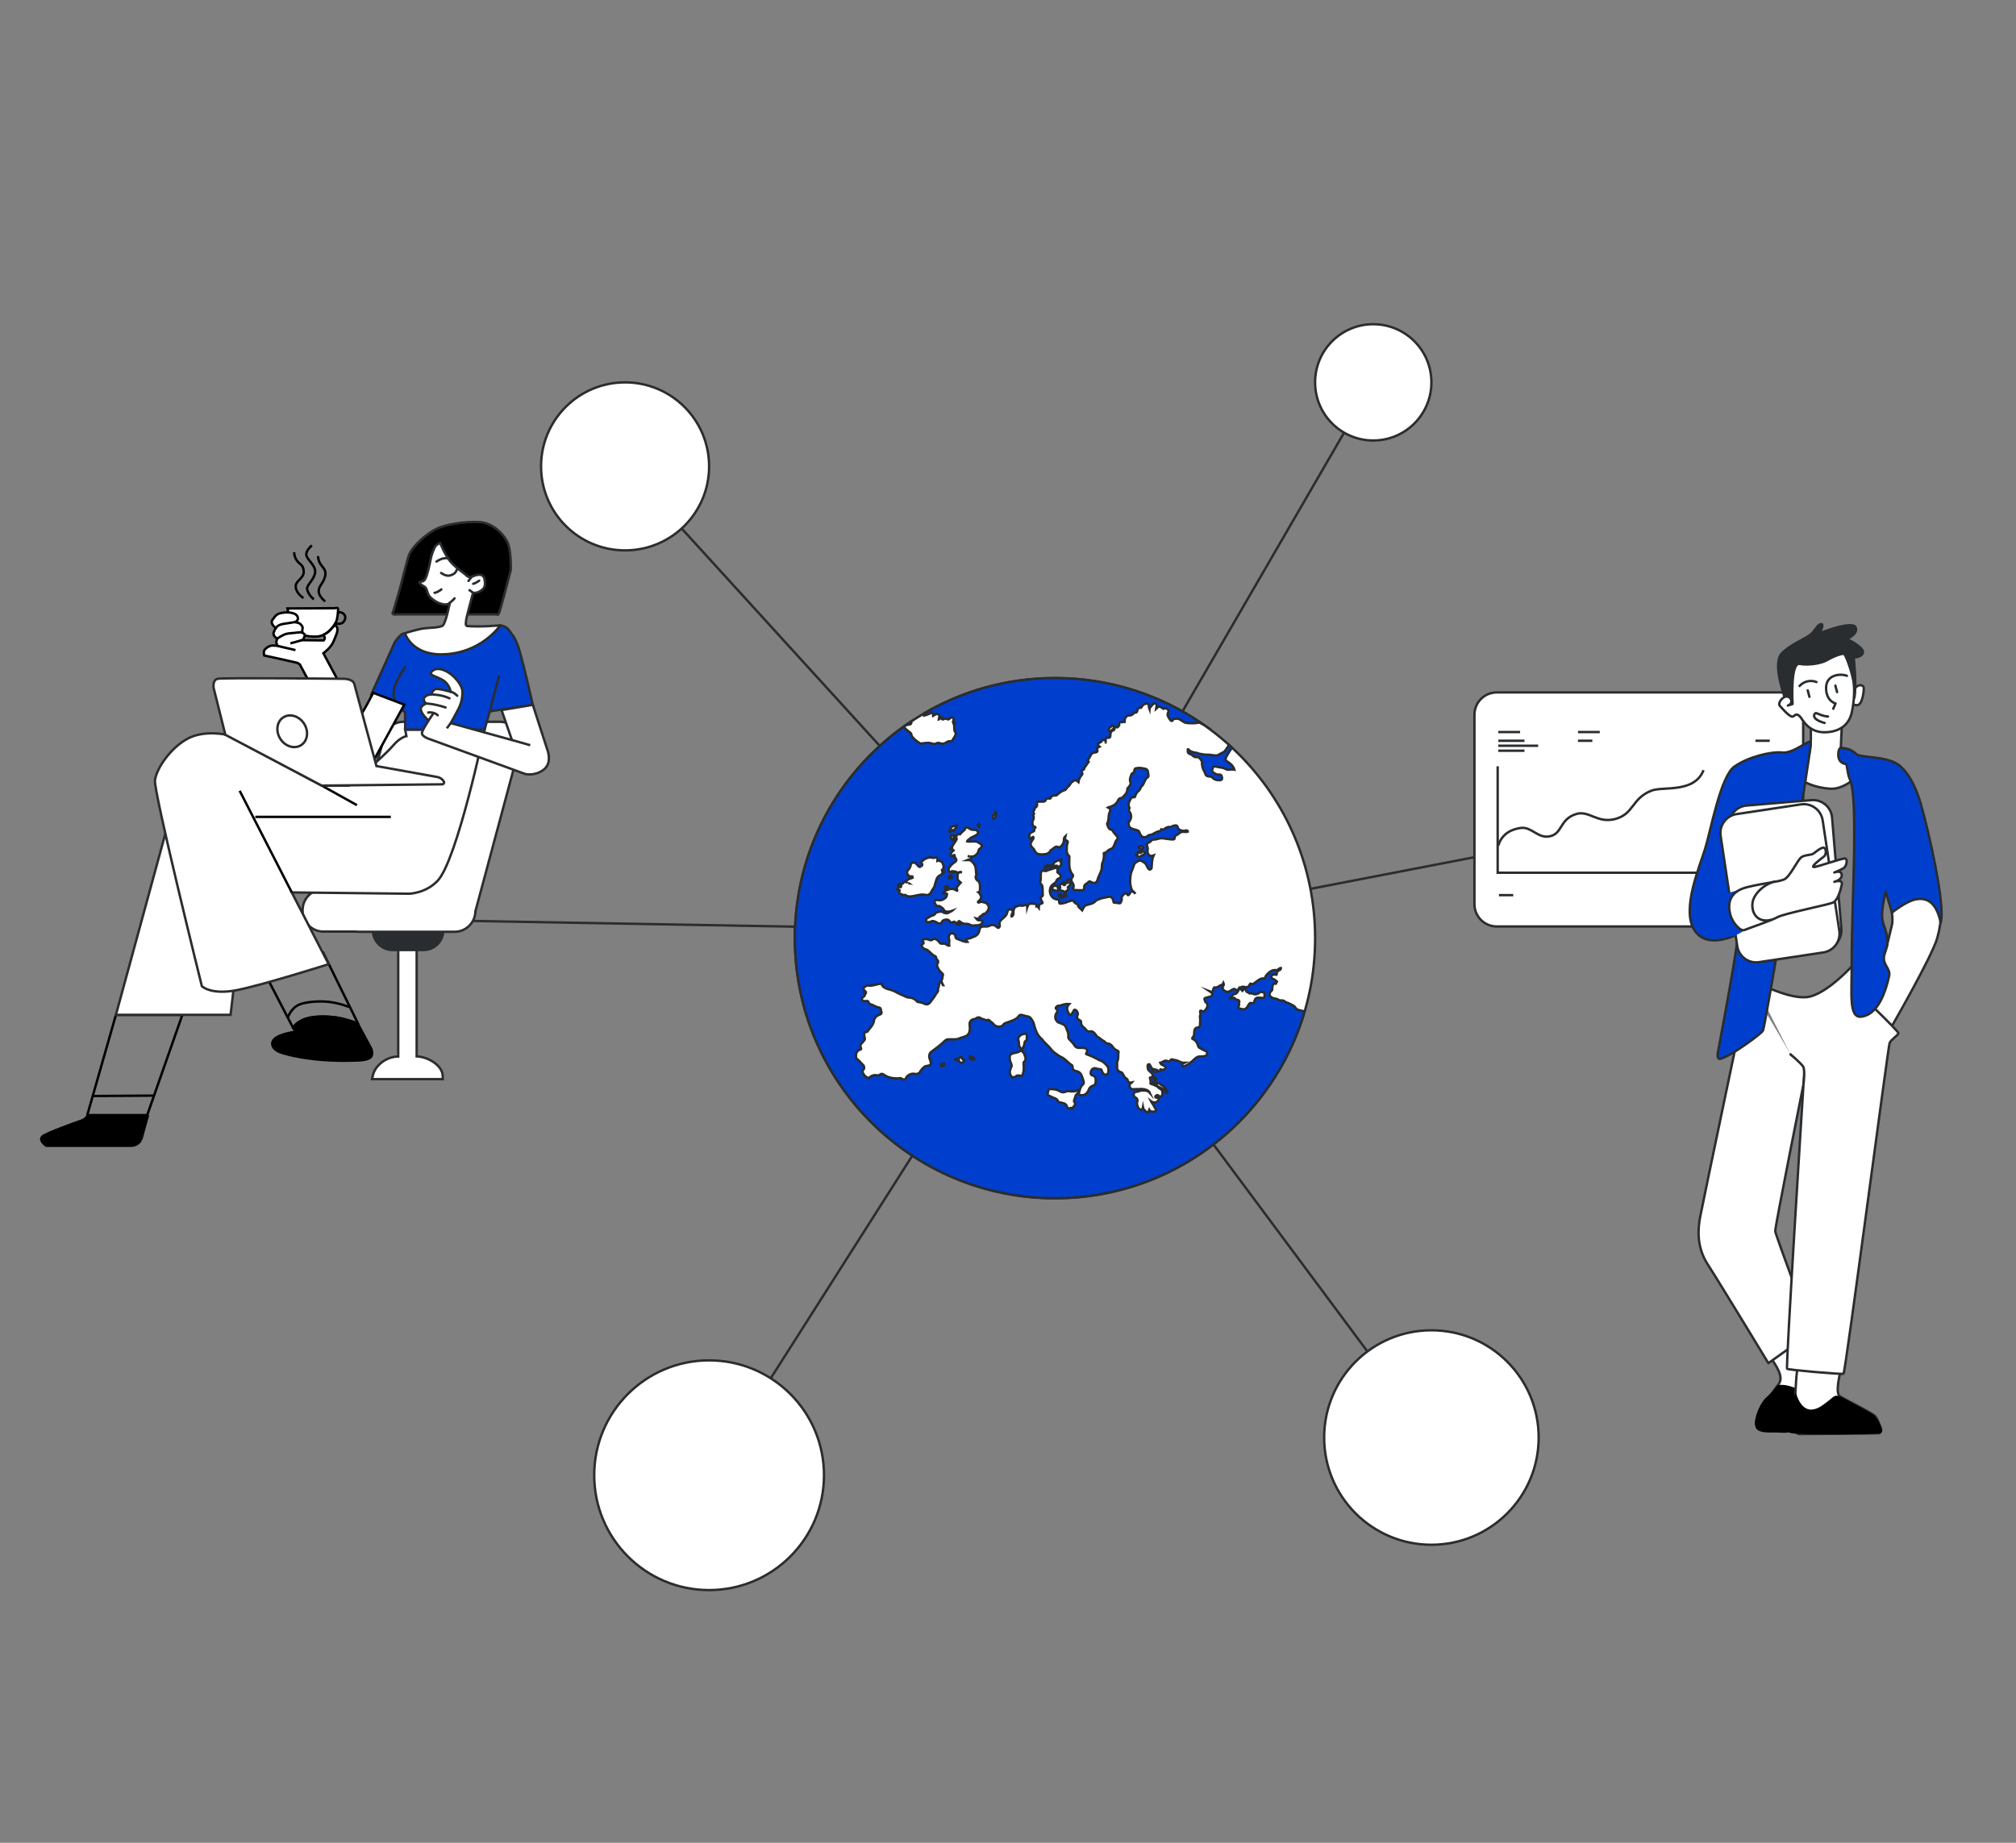 <?xml version="1.0" encoding="UTF-8"?>
<!-- Generator: Adobe Illustrator 24.2.1, SVG Export Plug-In . SVG Version: 6.00 Build 0)  -->
<svg xmlns="http://www.w3.org/2000/svg" xmlns:xlink="http://www.w3.org/1999/xlink" version="1.1" x="0px" y="0px" viewBox="0 0 840 768" style="enable-background:new 0 0 840 768;" xml:space="preserve">
<rect x="0" y="0" width="840" height="768" fill="#808080" stroke="none"/>
<style type="text/css">
	.st0{fill:#003FCE;stroke:#2A2D30;stroke-miterlimit:10;}
	.st1{fill:#FFFFFF;stroke:#2A2D30;stroke-miterlimit:10;}
	.st2{fill-rule:evenodd;clip-rule:evenodd;fill:#FFFFFF;stroke:#2A2D30;stroke-miterlimit:10;}
	.st3{fill:#FFFFFF;stroke:#2A2D30;stroke-linecap:round;stroke-linejoin:round;stroke-miterlimit:10;}
	.st4{fill:none;stroke:#2A2D30;stroke-linecap:round;stroke-linejoin:round;stroke-miterlimit:10;}
	.st5{fill:#003FCE;stroke:#2A2D30;stroke-linecap:round;stroke-linejoin:round;stroke-miterlimit:10;}
	.st6{enable-background:new    ;}
	.st7{fill:#383838;}
	.st8{fill:#2A2D30;stroke:#2A2D30;stroke-miterlimit:10;}
	.st9{fill:none;stroke:#2A2D30;stroke-miterlimit:10;}
	.st10{fill:#FFFFFF;stroke:#2A2D30;stroke-linejoin:round;stroke-miterlimit:10;}
	.st11{fill:none;stroke:#2A2D30;stroke-linejoin:round;stroke-miterlimit:10;}
	
		.st12{fill-rule:evenodd;clip-rule:evenodd;fill:none;stroke:#2A2D30;stroke-linecap:round;stroke-linejoin:round;stroke-miterlimit:10;}
	.st13{stroke:#000000;stroke-linejoin:round;stroke-miterlimit:10;}
	.st14{fill:none;stroke:#000000;stroke-linejoin:round;stroke-miterlimit:10;}
	.st15{stroke:#2A2D30;stroke-miterlimit:10;}
	.st16{fill:none;stroke:#2A2D30;stroke-linecap:round;stroke-miterlimit:10;}
	.st17{fill:#2A2D30;}
	.st18{fill:#FFFFFF;stroke:#000000;stroke-miterlimit:10;}
	.st19{fill:none;stroke:#000000;stroke-miterlimit:10;}
	.st20{fill:#FFFFFF;stroke:#2A2D30;stroke-width:2;stroke-linecap:round;stroke-linejoin:round;stroke-miterlimit:10;}
	.st21{fill:#003FCE;}
	.st22{display:none;fill:#FFFFFF;}
	.st23{fill-rule:evenodd;clip-rule:evenodd;fill:none;stroke:#2A2D30;stroke-miterlimit:10;}
	.st24{fill-rule:evenodd;clip-rule:evenodd;fill:#003FCE;stroke:#2A2D30;stroke-miterlimit:10;}
	.st25{fill-rule:evenodd;clip-rule:evenodd;fill:none;stroke:#2A2D30;stroke-linejoin:round;stroke-miterlimit:10;}
	.st26{fill-rule:evenodd;clip-rule:evenodd;fill:#FFFFFF;stroke:#2A2D30;stroke-linejoin:round;stroke-miterlimit:10;}
	
		.st27{fill-rule:evenodd;clip-rule:evenodd;fill:#FFFFFF;stroke:#2A2D30;stroke-linecap:round;stroke-linejoin:round;stroke-miterlimit:10;}
	.st28{fill-rule:evenodd;clip-rule:evenodd;fill:#2A2D30;stroke:#2A2D30;stroke-linejoin:round;stroke-miterlimit:10;}
	
		.st29{fill-rule:evenodd;clip-rule:evenodd;fill:none;stroke:#2A2D30;stroke-width:2;stroke-linecap:round;stroke-linejoin:round;stroke-miterlimit:10;}
	
		.st30{fill-rule:evenodd;clip-rule:evenodd;fill:#2A2D30;stroke:#2A2D30;stroke-linecap:round;stroke-linejoin:round;stroke-miterlimit:10;}
	.st31{fill:#FFFFFF;stroke:#000000;stroke-linejoin:round;stroke-miterlimit:10;}
	.st32{fill-rule:evenodd;clip-rule:evenodd;fill:#2A2D30;stroke:#2A2D30;stroke-miterlimit:10;}
	.st33{fill:#2A2D30;stroke:#2A2D30;stroke-linejoin:round;stroke-miterlimit:10;}
	.st34{fill:#FFFFFF;}
	.st35{fill:#FFFFFF;stroke:#424242;stroke-miterlimit:10;}
	.st36{fill:none;stroke:#424242;stroke-miterlimit:10;}
	.st37{fill:#FFFFFF;stroke:#333333;stroke-miterlimit:10;}
</style>
<g id="effizienz">
</g>
<g id="finanzierungsloesungen">
</g>
<g id="umsaetze">
	<g>
		<g>
			<line class="st9" x1="439.58" y1="388.13" x2="295.46" y2="614.82"></line>
			<line class="st9" x1="439.58" y1="388.13" x2="129.88" y2="382.64"></line>
			<line class="st9" x1="439.58" y1="391.02" x2="260.45" y2="194.37"></line>
			<line class="st9" x1="439.58" y1="388.13" x2="572.19" y2="159.35"></line>
			<line class="st9" x1="439.58" y1="391.02" x2="730.59" y2="334.77"></line>
			<line class="st9" x1="439.58" y1="388.13" x2="596.42" y2="599.11"></line>
			<circle class="st1" cx="439.58" cy="391.02" r="108.39"></circle>
			<circle class="st1" cx="260.45" cy="194.37" r="35.01"></circle>
			<circle class="st1" cx="295.46" cy="614.82" r="47.87"></circle>
			<circle class="st1" cx="572.19" cy="159.35" r="24.23"></circle>
			<circle class="st1" cx="596.42" cy="599.11" r="44.69"></circle>
		</g>
		<g id="Sitz_1_">
			<g>
				<path class="st1" d="M165.93,389.69v1.14v49.49c-4.93,0.04-9.68,3.63-10.62,8.05l-0.29,1.38h1.41h26.91h1.15l-0.01-1.15      c-0.02-4.73-6.38-8.19-10.87-8.35v-49.42v-1.14h-1.14h-5.4H165.93L165.93,389.69z"></path>
			</g>
			<g>
				<path class="st8" d="M163.58,379.51c-4.53,0-8.21,3.68-8.21,8.21c0,4.53,3.68,8.21,8.21,8.21h12.92c4.53,0,8.21-3.68,8.21-8.21      c0-4.53-3.68-8.21-8.21-8.21H163.58L163.58,379.51z"></path>
			</g>
			<g>
				<path class="st1" d="M168.12,300.82c-4.73,0-8.58,3.8-8.66,8.51L143,370.61h-8.24c-4.78,0-8.67,3.89-8.67,8.67v0.3      c0,4.78,3.89,8.67,8.67,8.67h13.37c0.38,0.05,0.77,0.08,1.15,0.08h40.14c4.73,0,8.58-3.8,8.66-8.51l18.81-70.03      c0.03-0.1,0.04-0.2,0.04-0.3c0-4.78-3.89-8.67-8.67-8.67H168.12L168.12,300.82z"></path>
			</g>
		</g>
		<g>
			<path class="st13" d="M54.54,477.51H19.26c0,0-3.26-2.17-1.63-3.8c1.4-1.4,13.18-5.59,16.5-6.75c0.58-0.2,1.1-0.53,1.53-0.96     l0.97-0.97H61.6l-2.71,9.77C58.89,474.79,57.8,477.51,54.54,477.51z"></path>
			<polygon class="st14" points="48.3,422.95 75.98,422.95 61.33,464.75 36.36,464.75    "></polygon>
			<line class="st14" x1="38.37" y1="456.78" x2="64.26" y2="456.61"></line>
			<path class="st1" d="M96.07,422.95H48.3l21.17-77.63c0,0,4.34-6.51,8.69-6.51s27.68,0.54,27.68,0.54L96.07,422.95z"></path>
			<path class="st13" d="M123.21,430.01l-1.09-1.63c0,0,0.54-1.63,3.8-3.26c3.26-1.63,10.31-1.63,14.11-1.09s8.96,2.44,8.96,2.44     l5.7,10.59c0,0,1.09,2.71-0.54,3.8c-1.63,1.09-4.89,1.09-4.89,1.09s-9.23,0.54-18.46-0.54s-13.57-2.71-13.57-2.71     s-3.8-1.03-3.8-3.8C113.44,431.09,123.21,430.01,123.21,430.01z"></path>
			<line class="st14" x1="130.27" y1="428.38" x2="123.21" y2="430.01"></line>
			<path class="st14" d="M106.93,399.07l15.2,29.31c0,0,2.65-4.08,9.46-4.62c10.08-0.8,17.68,3,17.68,3l-14.66-29.86     c0,0-7.06-3.8-13.57-3.26S106.93,399.07,106.93,399.07z"></path>
			<path class="st14" d="M119.95,424.04c0,0,1.25-3.97,4.89-5.43c2.71-1.09,8.17-1.51,11.94-1.09c4.89,0.54,8.69,2.17,8.69,2.17"></path>
			<path class="st1" d="M201.92,304.07h-33.11l0.54,2.71c0,0-2.71,0.54-5.43,3.8c-2.71,3.26-11.94,11.4-14.66,13.57     c-2.71,2.17-3.8,3.26-3.8,3.26h-11.4l-39.63-21.17c0,0-9.23-2.17-16.29,1.63c-7.06,3.8-13.03,12.49-13.57,17.37     c-0.54,4.89,19.54,85.77,19.54,85.77s3.8,3.8,14.66,1.63c10.86-2.17,38.16-10.8,38.16-10.8l-15.36-29.91l48.86,0.54     c0,0,6.95-0.1,11.94-5.43C190.52,358.35,201.92,304.07,201.92,304.07z"></path>
			<line class="st14" x1="99.87" y1="329.58" x2="121.58" y2="371.93"></line>
			<line class="st14" x1="162.84" y1="340.44" x2="106.38" y2="340.44"></line>
			<line class="st14" x1="148.72" y1="335.56" x2="134.07" y2="327.41"></line>
			<path class="st15" d="M165.42,256.05h41.51c0,0,0.45,0.61,0.98-0.45c0.53-1.06,4.92-18.03,4.92-18.03s0.3-8.79-1.67-12.19     c-1.97-3.41-6.06-7.5-11.51-7.8c-5.45-0.3-14.69,0.76-19.31,3.64s-8.94,7.2-10,10.3c-1.06,3.11-3.48,13.18-4.09,15.22     c-0.61,2.05-2.42,8.18-2.42,8.18s-0.68,0.76,0.08,1.06C164.66,256.27,165.42,256.05,165.42,256.05z"></path>
			<line class="st9" x1="157.95" y1="322.53" x2="156.87" y2="319.27"></line>
			<path class="st0" d="M168.81,304.07v-7.06c0,0-1.12-1.06-2.44-2.35c-0.95-0.92-1.4-2.05-1.4-2.05l-10.27-3.2l9.77-21.71     c0,0,0.67-1.21,2.17-2.71c1.05-1.05,2.17-1.09,2.17-1.09s5.43,9.23,15.74,8.69c10.31-0.54,15.54-4.78,19.19-7.19     c3.44-2.26,4.69-4.76,4.69-4.76s2.53,0.16,3.8,2.17c1.45,2.3,1.63,1.63,3.26,5.43c1.63,3.8,6.51,25.51,6.51,25.51l-17.91,2.71     l-2.17,7.6H168.81z"></path>
			<path class="st16" d="M168.81,278.01c0,0-4.05,5.81-4.56,9.07c-0.49,3.12-0.15,3.6,0.72,5.53"></path>
			<line class="st16" x1="207.89" y1="281.81" x2="204.09" y2="296.47"></line>
			<g>
				<path class="st10" d="M208.98,295.93l13.03-2.17l5.97,18.46c0,0,2.44,5.78-1.63,8.69c-3.8,2.71-7.6,1.63-7.6,1.63l-40.17-14.66      c0,0-3.26-1.09-2.71-2.71s2.71-4.89,2.71-4.89s-3.26-2.71-3.26-4.89c0-1.21,2.17-2.17,2.17-2.17s-1.63-1.63-0.54-2.71      c1.09-1.09,2.71-1.09,2.71-1.09s0.54-1.63,1.63-2.17c1.09-0.54,6.51,1.09,6.51,1.09s-0.54-3.26-3.26-4.89      c-2.71-1.63-5.81-2.03-4.89-3.26c1.63-2.17,4.55-1.5,7.06,0c2.71,1.63,5.97,5.43,5.97,8.14s-0.54,4.89-1.63,7.06      c-1.09,2.17-3.26,5.97-3.26,5.97l25.51,7.06L208.98,295.93z"></path>
				<line class="st9" x1="186.18" y1="303.53" x2="187.81" y2="301.36"></line>
				<line class="st9" x1="220.92" y1="310.58" x2="213.32" y2="308.41"></line>
				<line class="st9" x1="180.75" y1="297.01" x2="178.58" y2="300.27"></line>
				<path class="st16" d="M182.38,298.1c-1.7-1.68-4.38-1.12-4.34-1.09"></path>
				<path class="st16" d="M185.64,294.84c-4.89-1.63-8.14-1.63-8.14-1.63"></path>
				<path class="st16" d="M187.27,291.04c-3.26-1.63-7.6-1.63-7.6-1.63"></path>
				<path class="st16" d="M190.52,289.96c-1.63-1.63-2.71-1.63-2.71-1.63"></path>
			</g>
			<g>
				<path class="st3" d="M187.44,251.2c0,0-0.5,0.9-2.55,0.67c-2.52-0.28-5.43-2.39-6.24-3.8s-0.71-3.03-1.92-3.64      c-1.21-0.61-2.22-1.62-1.92-1.92s1.41,0.3,2.32-1.11c0.91-1.41,1.92-6.26,2.32-8.38c0.4-2.12,1.51-4.85,2.12-5.55      c0.61-0.71,1.82-1.21,1.82-1.21s2.12,5.35,4.44,7.98c2.32,2.63,5.5,4.55,6.46,5.55c0.97,1.01,2.12,0.71,2.12,0.71      s4.75-2.63,5.45,0.81c0.71,3.43-0.38,4.21-2.12,5.25c-1.16,0.69-2.63,0.5-2.63,0.5s-2.73,10.1-2.83,11.01      c-0.1,0.91-0.5,2.63,0.3,2.83c0.81,0.2,6.56,0.2,7.98,0.1s5.85-0.35,5.85-0.35s-8.02,12.05-24.74,12.06      c-12.15,0.01-14.99-8.71-14.89-8.81c0.1-0.1,5.4-1.7,7.82-2s6.46-0.3,7.78-1.11C185.72,259.98,187.44,251.2,187.44,251.2z"></path>
				<path class="st4" d="M181.07,247.06c0,0,0.2,0.1,1.21-0.4c1.01-0.5,1.62-1.01,1.62-1.01"></path>
				<path class="st4" d="M181.88,234.03c0,0,1.17-0.76,2.12-1.11c1.11-0.4,2.76-0.3,2.76-0.3"></path>
				<path class="st4" d="M183.8,238.78c0,0,2.02,1.55,3.74,1.05c1.72-0.5,2.02-1.05,2.32-1.45c0.3-0.4,0.61-1.21,0.61-1.21"></path>
				<line class="st4" x1="195.21" y1="242.11" x2="196.42" y2="240.49"></line>
				<line class="st4" x1="195.62" y1="245.95" x2="197.13" y2="247.06"></line>
				<path class="st4" d="M197.16,243.31c0,0,0.08,0.01,0.78-0.29s1.72-1.01,1.72-1.01"></path>
				<path class="st16" d="M187.44,251.2c0,0,0.67-0.52,1.03-0.86c0.6-0.57,0.91-0.97,0.91-0.97"></path>
			</g>
			<g>
				<path class="st18" d="M119.77,253.58l19.69-0.1c0,0,1.41-0.5,1.41,0.4c0,0.91-0.2,3.64-0.71,4.95s-3.39,6.17-8.08,6.46      c-4.69,0.3-8.38-1.31-9.7-3.13C121.08,260.35,119.77,253.58,119.77,253.58z"></path>
				<path class="st19" d="M122.6,230.15c0,0-0.2,1.41,1.01,3.33s2.83,1.62,2.93,4.75c0.09,2.91-3.52,3.77-3.33,6.36      c0.2,2.83,3.23,4.65,3.23,4.65"></path>
				<path class="st19" d="M129.97,227.33c0,0-2.63,2.02-2.32,4.04c0.3,2.02,4.04,4.24,3.64,7.27c-0.4,3.03-3.64,5.25-3.33,6.87      c0.3,1.62,1.76,3.6,2.83,4.24"></path>
				<path class="st19" d="M132.5,231.77c0,0-0.01,1.96,1.31,3.7c1.31,1.72,2.4,2.65,1.44,5.43c-0.91,2.63-2.45,3.29-2.45,5.52      s2.73,4.24,2.73,4.24"></path>
				<path class="st19" d="M140.69,255.27c0,0,1.1-0.37,2.06,0.25c1.25,0.82,1.35,1.93,0.76,3.11c-0.59,1.18-1.69,1.35-2.35,1.35      c-0.67-0.01-1.38-0.13-1.38-0.13"></path>
			</g>
			<g>
				<path class="st18" d="M168.45,293.68l-12.49,22.8c0,0-1.35,2.24-3.77,2.65c-2.7,0.45-4.95-1.41-5.55-2.12      s-21.71-40.09-21.71-40.09s-0.61-0.5-1.21-0.71c-0.61-0.2-13.63-3.03-13.63-3.03s-0.4-1.41,0.1-2.22      c0.5-0.81,2.02-1.92,3.33-1.92c1.31,0,2.02,0.1,2.02,0.1s-0.56-1.58-0.4-1.82c0.15-0.24,0.3-1.11,0.3-1.11s-1.92-1.28-1.41-2.63      c0.51-1.34,0.91-1.82,0.91-1.82s-2.63-1.82-1.41-3.43s1.62-2.52,4.04-2.93c2.42-0.4,5.67-0.11,6.36,1.51      c0.61,1.41-0.3,1.92-0.81,2.32c-0.5,0.4,1.82-0.4,2.93,2.12c0.21,0.48-0.37,1.62-0.03,2.19c0.45,0.76,1.17,0.55,0.94,1.44      c-0.4,1.57-1.11,1.82-1.11,1.82l8.99,0.1c0,0,0.82-0.66,0.3-1.62c-0.14-0.26-0.47-0.71-0.21-0.81c3.34-1.31,4.18-4.87,5.26-3.43      c1.07,1.43-0.1,3.53-1.21,6.26c-1.11,2.73-4.24,4.95-4.24,4.95l14.04,26.16c0,0-0.1,0.61,0.91,0.2c1.01-0.4,5.8-9.87,5.8-9.87      L168.45,293.68z"></path>
				<path class="st19" d="M115.43,266.21c0,0,2.52-1.82,4.24-2.12c1.72-0.3,3.12-0.28,4.44-0.5c1.33-0.23,2.22,0.2,2.22,0.2"></path>
				<path class="st19" d="M114.92,261.76c0,0,0.61-1.31,3.03-1.72s5.15-0.81,5.15-0.81"></path>
				<line class="st19" x1="120.98" y1="268.13" x2="125.83" y2="266.81"></line>
				<path class="st19" d="M115.53,269.14c0,0,3.53,0.91,4.65,1.11c1.11,0.2,2.93,0.71,2.93,0.71"></path>
			</g>
			<g>
				<path class="st1" d="M184.24,326.87l-50.17,0.54L93.9,306.24l-4.89-19.54c0,0-0.54-3.26,1.63-3.8c2.17-0.54,52.65,0,52.65,0      s3.8,0,4.34,2.17c0.54,2.17,9.23,34.2,9.23,34.2l25.4,4.57c1.11,0.2,2.07,0.87,2.65,1.83l0,0      C185.23,326.2,184.85,326.87,184.24,326.87z"></path>
				
					<ellipse transform="matrix(0.843 -0.539 0.539 0.843 -144.964 113.5)" class="st9" cx="121.61" cy="304.64" rx="5.87" ry="6.87"></ellipse>
			</g>
		</g>
		<g id="Grafik_2_">
			<path class="st1" d="M742.04,386.12h-118.4c-5.13,0-9.29-4.16-9.29-9.29v-78.96c0-5.13,4.16-9.29,9.29-9.29h118.4     c5.13,0,9.29,4.16,9.29,9.29v78.96C751.33,381.96,747.17,386.12,742.04,386.12z"></path>
			<polyline class="st9" points="624.03,319.36 624.03,363.72 739.57,363.72    "></polyline>
			<path class="st9" d="M624.27,352.45c1.59-5.3,6.06-7.01,9.58-7.41c4.18-0.47,6.84,4.17,11.28,3.6c6.06-0.77,4.33-6.93,11.37-9.31     c5.52-1.86,8.89,3.89,16.3,2.05c8.12-2.02,6.96-8.69,15.41-11.9c4.77-1.82,17.79,1.18,21.6-8.5"></path>
			<line class="st9" x1="657.5" y1="305.09" x2="666.58" y2="305.09"></line>
			<line class="st9" x1="657.5" y1="308.72" x2="663.47" y2="308.72"></line>
			<line class="st9" x1="731.44" y1="308.72" x2="737.4" y2="308.72"></line>
			<line class="st9" x1="734.46" y1="373.06" x2="740.43" y2="373.06"></line>
			<line class="st9" x1="624.55" y1="373.06" x2="630.52" y2="373.06"></line>
			<line class="st9" x1="624.29" y1="305.09" x2="633.37" y2="305.09"></line>
			<line class="st9" x1="624.29" y1="310.8" x2="640.9" y2="310.8"></line>
			<line class="st9" x1="624.29" y1="308.72" x2="635.2" y2="308.72"></line>
			<line class="st9" x1="624.29" y1="312.87" x2="635.2" y2="312.87"></line>
		</g>
		<g>
			<path class="st3" d="M737.4,565.2c2.47,3.71,5.95,8.43,3.82,11.46c-2.13,3.03-9.66,13.14-9.55,16.51     c0.11,3.37,13.82,3.71,16.63,2.81c2.81-0.9,12.92-18.65,12.92-21.01s-11.01-20.56-11.01-20.56L737.4,565.2z"></path>
			<path d="M740.55,577.33c2.7-0.67,7.64,0.56,10.9,3.15c3.26,2.58,4.04,10.9,1.46,12.47c-2.58,1.57-5.62,4.49-10.34,4.16     c-4.72-0.34-10.56,0.79-11.23-2.81c-0.67-3.59,2.25-9.89,4.61-11.91S740.55,577.33,740.55,577.33z"></path>
			<path class="st3" d="M767.17,570.25c-0.67,2.58-2.47,10.22-0.67,11.57c1.8,1.35,13.68,7,14.94,8.54c1.57,1.91,2.7,6.85,1.57,6.97     c-1.12,0.11-31.23,0.34-33.14,0.34s-3.02-3.25-2.58-5.06c0.9-3.71,0.56-23.93,2.58-24.38S767.17,570.25,767.17,570.25z"></path>
			<path d="M745.29,588.73c1.44-1.21,2.37-10.06,3.24-7.51c3.93,11.45,11.47,3.91,13.25,2.62c2.57-1.87,2.59-3.16,6.3-1.14     c3.71,2.02,11.64,6.16,12.74,7.08c0.78,0.65,5.56,7.16,2.42,7.61c-3.15,0.45-34.32,0.77-37.27-0.18     C743.03,596.27,745.29,588.73,745.29,588.73z"></path>
			<path class="st3" d="M754.44,302.45c0,0,0.62,11.28-1.23,12.96c-1.85,1.67-8.29,3.97-5.55,7.23c2.73,3.26,8.73,5.73,15.07,6.08     c6.35,0.35,13.84-6.79,12.96-9.34c-0.88-2.56-7.84-1.41-8.46-2.64c-0.62-1.23,0.26-14.98,0.26-14.98L754.44,302.45z"></path>
			<path class="st3" d="M786.92,372.75c1.14,6.24,2.11,10.01,1.32,13s-4.13,19.06-7.11,21.43c-2.99,2.37-5.01,8.96-5.01,8.96     l11.16,13.26c0,0,17.74-30.66,19.94-38.56c2.2-7.91,1.93-15.11-0.35-16.43C804.58,373.1,786.92,372.75,786.92,372.75z"></path>
			<path class="st3" d="M728.72,409.87c0,0-19.54,92.94-20.34,97.39c-0.79,4.45-1.75,12.07,3.18,19.7     c4.93,7.63,25.26,41.15,25.26,41.15l18.11-12.87c0,0-15.09-40.51-15.25-42.1c-0.16-1.59,11.76-61.17,11.76-61.17     s0.79-7.31,0-8.42c-0.79-1.11-5.24-3.97-5.24-3.97"></path>
			<path class="st3" d="M730.31,408.59c0,0,14.14,7.78,22.4,6.99s20.02-13.82,21.77-16.05c1.75-2.22,4.77-1.59,5.4-0.79     c0.64,0.79-7.15,11.92-7.47,12.55c-0.32,0.64,18.91,18.43,18.59,19.38s-3.02,2.54-3.65,3.97s-18.43,137.59-19.22,137.9     s-22.88-1.59-23.51-2.07s6.83-118.52,6.83-118.52s0.79-6.04-0.16-7.47c-0.95-1.43-5.24-5.08-5.24-5.08"></path>
			<path class="st5" d="M800.53,335.68c-2.38-8.43-5.45-13.34-8.3-15.9c-0.07-0.1-0.15-0.19-0.23-0.27     c-4.84-4.7-16.76-3.44-18.65-5.33c-1.89-1.89-4.07-2.31-6.24-2.52c0,0-1.27-0.02-1.15,3.14c0.04,1.17,0.48,3.32,3.32,3.68     c0.44,0.96,0.47,4.03,1.43,6.14c2.1,4.63,1.87,18.53,1.87,27.09c0,8.55-1.12,38.29-1.05,50.28c0.07,11.99-1.31,22.42,4.01,21.72     c3.18-0.42,8.44-2.72,11.61-16.99c0.79-3.54-4.03-4.99-1.47-10.66c2.09-4.62-0.61-9.35-1.24-12.16     c-0.63-2.8,0.14-7.29,0.91-10.87c0.06-0.27,0.17-0.77,0.33-1.46l2.65,8.75c0,0,5.97-4.83,10.1-5.53     c4.13-0.7,8.34,0.79,10.19,9.75C810.72,377.4,803.61,346.57,800.53,335.68z"></path>
			<path class="st5" d="M754.49,309.33c0.26,4.37-19.01,118.46-19.89,120.13c-0.88,1.67-12.34,9.52-14.81,10.58     c-2.47,1.06-4.85,3-3.88-2.12c0.97-5.11,9.17-48.65,8.02-48.39c-1.15,0.26-12.87,6.43-18.07-2.12c-5.2-8.55,2.2-25.91,4.58-33.58     c2.38-7.67,6.43-30.32,12.25-34.38c5.82-4.05,15.34-6.35,19.92-5.82C747.21,314.18,754.37,307.72,754.49,309.33z"></path>
			<path class="st3" d="M772.86,286.86c1.5-1.89,3.63-1.5,3.71-0.16c0.08,1.34-0.55,7.1-2.76,7.18c-2.21,0.08-3.23-1.66-3.23-1.66     L772.86,286.86z"></path>
			<path class="st3" d="M759.96,395.66l-27,2.26c-4.38,0.37-8.23-2.89-8.59-7.27l-3.87-46.33c-0.37-4.38,2.89-8.23,7.27-8.59     l27-2.26c4.38-0.37,8.23,2.89,8.59,7.27l3.87,46.33C767.59,391.45,764.34,395.3,759.96,395.66z"></path>
			<path class="st3" d="M759.7,396.95l-26.79,4.04c-4.34,0.65-8.4-2.34-9.05-6.68l-6.93-45.98c-0.66-4.34,2.34-8.4,6.68-9.05     l26.79-4.04c4.34-0.66,8.4,2.34,9.05,6.68l6.93,45.98C767.04,392.25,764.05,396.3,759.7,396.95z"></path>
			<path class="st21" d="M717.49,372.86c7.15-1.83,10.01-3.1,10.01-3.1s-8.26,3.26-5.96,9.77c2.3,6.51,5.72,7.71,5.72,7.71     s-2.14,2.22-5.96,3.1C717.49,391.21,717.49,372.86,717.49,372.86z"></path>
			<path class="st17" d="M743.52,291.91c-1.66-4.81-5.21-15.86-1.5-19.88c3.71-4.02,10.89-6.47,12.78-8.6     c1.89-2.13,2.45-3.87,4.18-3.79c1.74,0.08,0.16,3.39,0.16,3.39s12.7-5.05,14.36-1.97c1.66,3.08-2.92,5.21-2.92,5.21     s6.63,3.31,6.15,5.68c-0.47,2.37-3.79,2.52-3.79,2.52s1.18,11.2,0.24,16.17c-0.95,4.97-26.82,5.6-26.82,5.6L743.52,291.91z"></path>
			<path class="st3" d="M744.94,294.04c2.11-0.6,1.81-3.23-0.08-3.71c-1.89-0.47-4.34,2.68-3.23,3.87c1.1,1.18,4.42,5.21,5.6,4.34     c1.18-0.87,1.5-1.1,2.68,0c1.18,1.1,3.39,7.02,11.04,6.63c7.65-0.39,9.78-5.21,10.41-7.42c0.63-2.21,1.97-9.62,0.63-15.23     s-2.92-9.15-3.47-9.86c-0.55-0.71-5.05,1.1-7.26,2.45c-2.21,1.34-7.49,2.29-11.44,1.58c-3.94-0.71-2.92,16.72-2.92,16.72     L744.94,294.04z"></path>
			<path class="st3" d="M749.83,285.91c2.05-2.37,5.21-2.45,7.02-1.66"></path>
			<path class="st3" d="M769.55,281.65c-2.68-1.03-8.68-0.55-8.68,5.05s3.94,6.47,3.94,6.47l-0.95,2.21"></path>
			<line class="st3" x1="753.22" y1="287.73" x2="753.93" y2="290.41"></line>
			<line class="st3" x1="764.74" y1="285.76" x2="765.45" y2="288.44"></line>
			<path class="st3" d="M761.66,298.62c-2.52-0.16-4.58-1.5-5.13-1.42c-0.55,0.08-2.29,2.45,3.71,4.1"></path>
			<path class="st3" d="M728.08,369.71c7.59-1.84,12.69-2.12,15.25-3.17c2.56-1.06,5.64-8.29,7.32-9.34     c1.67-1.06,3.97-0.71,5.02-1.5s3.35-2.73,4.32-2.38c0.97,0.35,1.15,2.82-0.18,3.79c-1.32,0.97-5.29,4.05-4.14,4.23     c1.15,0.18,12.16-3.88,13.22-3.53c1.06,0.35,0.53,3.26-0.79,4.05c-1.32,0.79-3.79,1.76-3.79,1.76s2.94-1.25,3.08,1.06     c0.13,2.06-3.08,2.82-3.08,2.82s3.62-1.26,3.09,1.2c-0.53,2.47-1.68,6.64-3.79,7.52c-2.12,0.88-20.18,4.5-22.92,5.99     c-2.73,1.5-12.16,4.67-13.84,5.38c-1.67,0.71-5.02-3-5.91-6.52C720.06,377.55,719.71,371.73,728.08,369.71z"></path>
			<path class="st3" d="M739.42,367.46c-3.81,0.79-9.29,5-9.29,9.77s3.42,7.39,8.1,6.04"></path>
		</g>
		<g>
			<path class="st1" d="M403.65,356.87c0.12,0,0.22,0.01,0.32,0.03c-0.1-0.03-0.2-0.07-0.31-0.11     C403.51,356.79,403.66,357.04,403.65,356.87z"></path>
			<path class="st1" d="M378.81,368.12c-0.08-0.06-0.22-0.02-0.36-0.02C378.59,368.12,378.72,368.11,378.81,368.12z"></path>
			<path class="st0" d="M510,313.36c-0.84,0.48-1.74,0.84-2.55,1.39c-0.91,0.19-1.78,0.07-2.69-0.1c-1.16-0.21-2.37,0.02-3.56-0.27     c-0.5-0.12-1.03-0.13-1.54-0.26c-1.41-0.65-3.18-0.33-4.34-1.64c-0.13-0.08-0.23-0.29-0.4-0.23c-0.15,0.05,0.02,0.19,0.02,0.3     c-0.17,0.93,0.19,1.55,1.09,1.77c0.83,0.2,1.2,1.15,2.09,1.2c0.38,0.01,0.77-0.01,1.15,0.07c0.13,0.03,0.25,0.08,0.36,0.15     c0.51,0.52,0.97,1.07,1.24,1.76c-0.17,1.56,0.3,2.97,1.07,4.3c0.55,1.6,0.78,1.77,2.52,1.86c0.23,0.01,0.42,0.12,0.6,0.25     c0.77,1.01,1.86,1.26,3.03,1.26c0.61,0,1.21-0.18,1.1-0.96c-0.09-0.63-0.17-1.42-1.08-1.36c-0.55,0.04-1.04-0.03-1.53-0.26     c-0.33-0.22-0.68-0.41-1.01-0.62c-0.81-0.52-0.5-1.16-0.25-1.84c0.26-0.69,0.7-0.83,1.34-0.64c1.22,0.35,2.53,0.27,3.7,0.84     c1.2,0.88,2.56,0.16,3.96,0.41c-0.51-1.62-1.67-2.55-2.97-3.36c-0.88-0.52-0.81-1.08-0.37-1.97c0.67-1.35,1.54-2.55,2.33-3.82     c-0.42-0.39-0.84-0.78-1.27-1.16c-0.1,0.26-0.22,0.53-0.42,0.8C511.06,311.91,510.68,312.75,510,313.36z"></path>
			<path class="st1" d="M378.2,368.03c-0.15-0.17-0.35-0.25-0.55-0.34c0.19,0.09,0.38,0.16,0.52,0.32     C378.19,368.02,378.19,368.02,378.2,368.03z"></path>
			<path class="st0" d="M539.69,419.86c-0.53-0.9-1.59-1.01-2.35-1.57c-0.48-0.31-1.07-0.33-1.57-0.6c-0.58-0.47-1.2-0.86-2.01-0.76     c-0.6,0.08-1.08-0.25-1.57-0.53c-0.69-0.27-1.46-0.23-2.13-0.58c-1.19-0.62-1.43-1.67-0.52-2.65c0.29-0.32,0.71-0.52,0.54-1.06     c0.16-0.82-0.1-1.84,1.02-2.21c0.23-0.05,0.73,0.39,0.61-0.29c-0.05-0.26,0.87-0.5,0-0.73c-0.48-0.79-1.55-0.78-2.07-1.52     c0.02-1.02,0.72-1.19,1.53-1.23c0.28-0.04,0.86,0.4,0.8-0.17c-0.12-1.01,0.52-1.29,1.17-1.67c0.28-0.17,0.65-0.31,0.57-0.87     c-0.81,0.04-1.22,1.05-2.07,0.91c-1.4-0.21-2.45,0.53-3.35,1.41c-0.51,0.5-0.99,1.11-1.23,1.83c-0.07,0.11-0.16,0.19-0.27,0.25     c-1.46-0.25-2.46,0.67-3.49,1.44c-0.7,0.52-1.27,1.2-2.27,0.69c-0.07-0.03-0.19,0.16-0.25,0.27c-0.45,0.96-0.97,1.49-2.23,1.1     c-0.68-0.21-1.64-0.03-2.29,0.62c0.58,0.16,1,0.57,1.44,0.97c0.84-1.24,0.91-1.26,1.56,0.13c0.23,0.48,0.5,0.51,0.9,0.48     c0.26,0.64,0.7,0.63,1.23,0.36c1.2,0.67,2.34,0.72,3.45-0.24c0.25-0.21,0.61-0.34,0.97-0.17c0.34,0.25,1.23-0.25,1.08,0.42     c-0.17,0.7,0.65,2.24-1.2,1.99c-0.47-0.06-0.95-0.06-1.42-0.09c-1.32-0.01-1.46,1.03-1.75,1.95c-0.25,0.36-0.59,0.47-1,0.32     c-0.36-0.13-0.66-0.06-0.91,0.23c-0.26,0.25-0.43,0.56-0.6,0.87c-0.8,1.45-1.43,1.72-3.02,1.3c-1.13-0.29-1.22-0.51-0.69-1.67     c-0.03-0.21-0.13-0.46-0.07-0.64c0.33-0.9,0.1-1.38-0.9-1.51c-0.37-0.05-0.72-0.31-0.92-0.68c-0.69-0.29-1.31,0.3-2.03,0.14     c0.2-0.46,0.72-0.45,0.99-0.77c-0.01-1.24,1.31-0.79,1.88-1.44c0.51-0.58,0.87-1.01,0.81-1.68c-0.26,0.4-0.53,0.79-1.16,0.34     c-0.64-0.78-1.2-0.21-1.77,0.1c-0.94,0.73-1.91,1.04-2.97,0.23c-0.27-0.19-0.5-0.41-0.64-0.71c-0.17-0.44-0.12-0.86,0.15-1.24     c0.32-0.45,0.25-0.9,0.05-1.35c-0.13,0.25-0.04,0.74-0.41,0.8c-1.15,0.18-1.91,1.44-3.23,1.14c-0.15-0.04-0.29,0.17-0.39,0.31     c-0.37,0.6,0.01,2-1.48,1.42c0.7,0.47,1.36,0.98,0.54,1.91c-0.45,0.27-0.98,0.33-1.48,0.45c-1.66,0.41-1.66,0.4-1,1.97     c0.75,0.43,0.96,1.09,0.79,1.89c-0.19,0.9-0.78,1.54-1.48,2.07c-0.14,0.11-0.36,0.09-0.5-0.01c-1.34-0.89-1.02,0.15-0.9,0.81     c0.11,0.63-0.34,1.18-0.18,1.8c0.26,1.1-0.06,2.19,0.02,3.29c-0.12,0.42-0.42,0.76-0.81,0.79c-1.66,0.12-1.57,1.4-1.63,2.5     c-0.03,0.56-0.09,1.06-0.47,1.46c-0.7,0.73-0.18,0.92,0.45,1.07c0.77,0.66,1.33,1.43,1.59,2.44c0.14,0.54,0.38,1.07,1.04,1.19     c0.81,0.7,1.93,0.85,2.75,1.53c0.11,1.23-0.16,1.63-1.28,1.8c-0.61,0.1-1.22,0.1-1.84,0.1c-1.31,0.13-2.13,1.13-2.99,1.91     c-1.02,0.93-2.1,1.65-3.36,2.16c-0.27,0.05-0.53,0.03-0.76-0.14c-0.27-0.69,0.09-1.01,0.67-1.27c-1.51,0.03-2.67-1.26-4.24-1.21     c-0.59-0.29-1.12-0.43-1.58,0.27c-0.2,0.31-0.67,0.42-0.95,0.26c-1.32-0.74-2.1,0.5-3.2,0.67c0.26,0.68,0.83,0.76,1.26,1.03     c0.42,0.28,1.12,0.41,1,1.03c-0.13,0.71-0.84,0.76-1.44,0.87c-0.18,0-0.34-0.06-0.5-0.14c-0.07-0.04-0.1-0.2-0.22-0.09     c0.06,0.06,0.1,0.14,0.12,0.24c0.02,0.19-0.03,0.35-0.17,0.49c-0.39,0.2-0.74,0.11-1.07-0.14c-0.19-0.13-0.29-0.38-0.56-0.44     c0.26,0.12,0.37,0.34,0.45,0.57c-0.47,0.58-0.94,0.57-1.61-0.05c-0.59-0.55-0.79-1.36-1.27-1.98c-0.24-0.31-0.26-1-0.86-0.76     c-0.48,0.19-0.31,0.75-0.32,1.18c-0.02,0.76,0.3,1.33,0.91,1.79c0.63,0.48,1.2,1.02,1.29,1.89c0,0,0,0.01,0,0.01     c0.41,0.22,0.59,0.8,1.16,0.76c0.36,0.53,0.13,1.01-0.36,1.09c-0.87,0.15-0.29-0.8-0.67-1.09c-0.17-0.19-0.34-0.29-0.53-0.34     c-0.29,0.11-0.66,0.09-0.89,0.31c0.12,0.8,0.53,1.58,0.25,2.41c0.38,0.34,0.92,0.25,1.33,0.51c0.49,0.27,1.03,0.42,1.52,0.69     c0.48,0.75,1.42,0.94,1.97,1.61c0.15,0.91,0.47,1.85-0.4,2.61c-0.44,0.13-0.76-0.11-1.06-0.37c-0.29-0.26-0.6-0.37-0.94-0.1     c-0.21,0.16-0.46,0.36-0.39,0.64c0.1,0.4,0.51,0.21,0.78,0.29c0.72,0.21,0.86,0.69,0.37,1.26c-0.76,0.89-2.03,0.98-3.06,0.17     c0.2,0.44,0.51,0.74,0.76,1.08c0.45,0.7,0.76,1.47,1.25,2.15c0.43,0.6,0.19,1.01-0.49,1.1c-0.82,0.11-1.68,0.21-2.18-0.74     c-0.15,0.34-0.07,0.71-0.31,0.98c-1.09,0.33-1.34-0.78-2.01-1.17c-0.22-0.28-0.16-0.63-0.25-1.03c-0.06,0.34-0.01,0.62-0.22,0.83     c-0.85,0.63-1.42,0.27-1.84-0.54c-0.22-0.42-0.34-0.87-0.43-1.33c-0.06-0.31-0.06-0.62,0.04-0.91c0.36-1.05-0.09-1.69-1.02-2.11     c-0.18-0.18-0.3-0.4-0.38-0.64c-0.22-1.01,0.26-1.51,1.23-1.59c0.76-0.06,1.41-0.54,2.17-0.52c1.17,0.02,2.38-0.11,3.27,0.94     c-0.51-1.16-2.61-1.78-4.78-1.48c-0.61-0.08-1.21,0-1.81,0.04c-1.52,0.08-2.15-0.84-1.67-2.35c0.21-0.31,0.66-0.17,0.87-0.46     c-0.96,0.23-1.63,0.02-1.86-1.05c-0.08-0.36-0.41-0.54-0.71-0.72c-0.67-0.47-0.95-1.21-1.3-1.89c-0.14-0.28-0.35-0.52-0.65-0.59     c-1.43-0.36-1.9-1.3-1.68-2.69c0-0.77-0.19-1.57,0.23-2.3c0.37-1.09,0.08-2.25,0.33-3.36c0.09-0.41-0.26-0.61-0.6-0.74     c-0.84-0.34-1.47-0.98-1.95-1.69c-0.54-0.8-1.21-1.2-2.15-1.22c-0.59-0.17-0.98-0.61-1.39-1.02c-1.03-0.42-1.71-1.38-2.76-1.77     c-0.42-0.45-0.68-1.02-1.11-1.46c-0.55-0.56-1.08-0.99-1.95-0.78c-1.07,0.25-1.55-0.59-2.08-1.28c-0.89-0.7-1.78-1.37-1.62-2.73     c0.05-0.43-0.46-0.6-0.8-0.77c-0.74-0.37-1-0.93-0.79-1.72c0.08-0.29,0.28-0.56,0.24-0.87c-0.1-0.72-0.43-1.42-1.1-1.63     c-0.65-0.2-0.63,0.66-0.96,1c-0.15,0.15-0.23,0.36-0.36,0.54c-0.15,0.21-0.32,0.4-0.58,0.5c-0.2,0.04-0.38,0.02-0.55-0.1     c-0.86-1.43-1.48-2.87-0.06-4.39c-1.41-0.11-2.61,0.25-3.78,0.7c-0.51,0.03-1.05-0.06-1.44,0.41c-0.22,0.26-0.58,0.59-0.22,0.88     c0.93,0.75,0.48,1.39-0.02,2.1c-0.2,0.29-0.18,0.66-0.26,1c-0.18,1.05,0.28,1.84,1.04,2.5c0.78,0.27,1.53,0.6,2.27,0.95     c0.65,0.31,0.97,0.83,1.18,1.46c0.42,1.16,1.09,2.16,0.87,3.58c-0.15,0.99,1.09,1.68,1.71,2.51c0.72,0.67,0.95,1.81,2.05,2.11     c0.86,0.18,1.73,0.02,2.59,0.11c1.4,0.14,1.76,0.71,1.32,2.09c-0.49,0.31-0.3,0.5,0.12,0.63c1.55,0.49,2.98,1.26,4.44,1.96     c0.18,0.11,0.34,0.3,0.54,0.36c1.58,0.44,2.71,1.45,3.62,2.77c0.4,0.59,0.36,1.25,0.33,1.9c-0.03,0.64-0.16,1.25-0.91,1.42     c-0.7,0.16-1.16-0.24-1.5-0.8c-0.09-0.15-0.16-0.31-0.22-0.47c-0.12-0.61-0.35-1.07-1.11-1c-0.35,0.03-0.69-0.07-1.02-0.2     c-1.36-0.52-2.38,0.08-2.6,1.55c-0.09,0.64,0.09,1.13,0.8,1.29c0.73,0.16,1.13,0.63,1.23,1.36c0.05,0.44,0.03,0.87,0.03,1.31     c0,0.85-0.36,1.4-1.21,1.63c-0.62,0.16-1.07,0.57-1.43,1.08c-0.43,1.21-1.02,2.28-2.31,2.76c-0.8,0.12-1.63,0.31-2.13-0.61     c0.47-1.31,0.56-2.8,1.74-3.78c0.45-0.37,0.41-0.84,0.28-1.32c-0.14-0.55-0.34-1.09-0.53-1.62c-0.37-1.4-1.09-2.42-2.66-2.66     c-0.95-0.14-1.4-0.78-1.42-1.73c-0.03-0.21,0.04-0.52-0.13-0.63c-1.77-1.04-2.93-2.89-4.92-3.63c-0.75-0.46-1.48-0.94-2.17-1.48     c-0.77-0.53-1.41-1.2-1.97-1.94c-1.05-1.36-2.52-2.35-3.47-3.8c-2.29-1.81-2.91-4.47-3.63-7.09c-0.13-0.28-0.31-0.53-0.46-0.79     c-0.67-1.2-1.17-1.65-2.53-1.8c-0.93-0.1-1.78-0.78-2.78-0.4c-1.3,1.99-3.5,2.41-5.51,3.17c-0.83,0.16-1.3,0.75-1.74,1.39     c-1.39,0.4-2.65,0.38-3.66-0.91c-0.45-0.58-1.18-0.9-1.68-1.46c-0.12-0.13-0.31-0.3-0.45-0.24c-1.06,0.43-1.9-0.34-2.85-0.49     c-0.68-0.56-1.29-0.79-2.15-0.16c-0.66,0.49-1.72,0.26-2.29,1.05c-0.67,0.75-0.43,1.66-0.39,2.52c0.13,2.76-0.6,3.77-3.22,4.4     c-0.65,0.15-1.21,0.5-1.85,0.67c-1.26,0.23-2.53,0.09-3.8,0.12c-0.7,0.01-1.17,0.26-1.69,0.78c-1.49,1.47-3.17,2.73-4.86,3.97     c-0.42,0.29-0.85,0.57-1.16,1c-0.49,0.92-0.38,1.84-0.01,2.76c0.76,1.87,0.47,2.37-1.54,2.62c-0.17,0.02-0.34,0.05-0.5,0.12     c-0.98,0.7-1.75,1.59-2.32,2.65c-0.57,0.46-1.2,0.68-1.94,0.52c-1.31-0.28-2.38,0.21-3.32,1.09c-0.8,1.51-0.91,1.55-2.21,0.89     c-0.45-0.36-0.94-0.19-1.42-0.09c-2.13,0-4.18-0.27-5.99-1.55c-0.34-0.24-0.75-0.48-1.23-0.28c-0.51,0.45-1,0.66-1.77,0.51     c-1.27-0.25-2.38,0.31-3.3,1.21c-1.06-0.37-1.87-1.06-2.35-2.06c-0.21-0.42-0.34-0.96,0.06-1.37c0.56-0.58,0.44-1.19,0.17-1.83     c-1.06-1.01-1.93-2.23-3.15-3.06c0-0.62,0-1.24,0-1.85c0.34-0.77,0.7-1.49,1.64-1.69c0.32-0.06,0.64-0.3,0.44-0.64     c-0.69-1.17,0.08-1.86,0.77-2.6c0.24-0.26,0.45-0.53,0.66-0.81c0.31-0.41,0.11-0.81,0.03-1.24c-0.18-0.96-0.54-2.04,1.05-2.18     c0.24-0.02,0.32-0.39,0.49-0.59c0.98-1.25,2.14-2.36,2.39-4.09c0.13-0.89,0.72-1.69,1.61-2.13c0.55-0.45,1.69-0.29,1.51-1.48     c-0.23-0.36-0.28-0.77-0.28-1.18c-0.1-0.47-0.51-0.61-0.87-0.67c-1.01-0.15-1.83-0.73-2.73-1.12c-0.6-0.22-1.28-0.27-1.51-1.09     c-0.2-0.68-0.86-0.44-1.36-0.44c-0.53,0-1.12,0.1-1.34-0.56c-0.21-0.61,0.15-0.98,0.66-1.28c0.58-0.34,0.51-1.11,0.94-1.55     c0.08-0.18,0.04-0.3-0.03-0.41c-0.27,0.1-0.56,0.46-0.83,0.24c-0.05-0.42,0.31-0.42,0.56-0.53c0,0-0.01-0.01-0.01-0.01     c-0.25-0.33-0.58-0.6-0.69-1.02c0.11-0.99,1.04-1.04,1.67-1.44c2.04,0.53,3.88-0.73,5.86-0.67c0.33,1.35,1.43,1.81,2.57,2.2     c0.93,0.19,1.81,0.51,2.69,0.85c1.68,0.99,3.48,1.72,5.25,2.5c0.24,0.1,0.49,0.17,0.75,0.17c1.51,0.01,2.71,0.64,3.66,1.79     c1.01,0.2,2.03,0.34,2.98,0.82c1.01,0.52,1.83,0.14,2.47-0.72c0.3-0.3,0.46-0.71,0.7-1.05c1-0.91,1.39-2.25,2.3-3.24     c0.35-0.38,0.01-1.02,0.24-1.5c0.24-0.56,0.31-1.16,0.42-1.75c0.09-0.44,0.19-0.98,0.89-0.74c0.4,0.48,0.51,1.13,0.9,1.61     c0.02,0.04,0.02,0.08,0.02,0.1c0,0,0-0.01,0.01-0.01c0.1-0.1-0.09-0.26-0.16-0.39c-0.33-0.43-0.38-0.98-0.7-1.41     c-0.13-0.32,0.01-0.6,0.13-0.89c0.26-0.56,0.17-1.2,0.41-1.77c0.21-0.51-0.06-0.7-0.44-1.03c-1.09-0.93-1.82-2.13-2.03-3.59     c0.5-0.68,0.85-1.33,0.02-2.05c-0.4-0.35-0.24-1.03-0.69-1.39c-1.18-0.36-1.83-1.4-2.75-2.09c-0.36-0.4-0.77-0.68-1.33-0.78     c-0.69-0.12-1.12-0.66-1.53-1.17c-0.17-0.21-0.32-0.54-0.07-0.7c0.71-0.47,1.29-0.85,0.21-1.58c-0.17-0.11,0.15-0.46,0.39-0.57     c0.36-0.18,0.76-0.18,1.15-0.28c0.32-0.04,0.61,0.05,0.89,0.19c0.58,0.19,1.15,0.5,1.78,0.17c0.17-0.17,0.35-0.33,0.59-0.4     c0.18-0.04,0.37-0.04,0.56-0.01c0.75,0.29,1.39,0.69,1.81,1.43c0.53,0.94,1.53,0.36,2.28,0.61c0.65,0.09,0.99,0.87,1.82,0.76     c-0.3-0.94,0.35-1.92-0.16-2.87c-0.07-0.44-0.07-0.88,0.12-1.29c0.25-0.52,0.55-1.09,1.24-0.95c0.63,0.12,1.35,0.32,1.36,1.17     c0.02,0.81,0.45,1.09,1.17,1.31c1.29,0.38,2.45,1.19,3.93,1.06c-0.19-0.34-0.83-0.44-0.66-0.93c0.16-0.44,0.65-0.36,1.03-0.41     c0.31-0.04,0.6-0.1,0.89-0.22c0.29-0.12,0.54-0.31,0.83-0.39c1.55-0.44,2.59-1.28,2.83-3c0.15-1.06,0.92-1.51,2.01-1.45     c0.56,0.03,1.14,0.06,1.69-0.1c1.27-0.64,2.43-0.84,3.59,0.36c0.61,0.62,1.16,0.23,1.2-0.75c-0.54-1.51,0.59-2.29,1.49-3.05     c0.55-0.47,1.02-0.94,1.36-1.56c0.37-0.73,0.17-1.81,1.29-2.08c0.76,0.1,1.33,0.38,1.28,1.29c-0.1,0.55-0.71,0.95-0.49,1.7     c0.77-0.31,0.74-0.91,0.74-1.49c0.05-2.17,0.55-2.7,2.89-3.09c0.55,0.23,1.06,0.15,1.62-0.05c0.58-0.2,1.24-0.21,1.27,0.63     c0.02-0.07,0.03,0.18,0.05,0.08c0.45-2.06,2.01-1.26,3.25-1.3c0.55,0.14,0.55,0.57,0.56,1.01c0.74-0.27,0.66,0.45,0.93,0.76     c0.03-0.85,0.01-1.68,1.14-1.93c0.73-0.16,0.36-0.63,0.1-0.99c-0.4-0.75-0.81-1.49,0.23-2.09c0.19-0.11,0.23-0.37,0.2-0.59     c-0.17-1.2,0.1-2.42-0.2-3.62c-0.17-0.7-1.23-1.06-0.79-2c0.28-0.89,0.11-1.81,0.15-2.72c0.08-1.66,0.39-1.9,1.97-1.52     c0.25,0.06,0.41-0.06,0.58-0.2c1.05-0.33,2.09-0.71,3.14-1.02c1.03-0.3,1.45,0.06,1.29,1.17c-0.05,0.33-0.1,0.59,0.2,0.8     c0.76,0.38,1.31,0.87,1.06,1.83c-0.04,0.12-0.11,0.23-0.19,0.33c-0.67,0.22-1.3,0.37-1.53,1.25c-0.16,0.61-0.85,0.96-1.37,1.35     c-0.65,0.49-1.11,1.09-1.24,1.91c-0.49,1.91,0.77,4.28,2.91,4.4c0.26,0.02,0.52,0.03,0.73,0.22c0.05,0.07,0.11,0.15,0.11,0.23     c0.04,1.43,0.04,1.43,1.48,1.17c1.2-0.12,2.23-0.83,3.41-1.03c0.17-0.08,0.35-0.15,0.54-0.18c0.13,0,0.25,0.03,0.36,0.09     c0.53,0.56,0.9,1.31,1.78,1.45c0.12,0.02,0.28,0.14,0.28,0.25c0.01,1.2,1.12,1.54,1.78,2.31c0.41-0.77,0.67-1.64,1.51-2.07     c1.41-0.49,3.01-0.54,4.08-1.79c0.34-0.31,0.69-0.59,1.18-0.61c1.31-0.71,2.79-0.77,4.2-1.12c1.28-0.19,1.72,0.63,1.99,1.66     c0.08,0.32,0.05,0.9,0.46,0.81c0.85-0.17,1.62,0.36,2.43,0.14c0.37-0.67,0.82-1.25,0.54-2.14c-0.14-0.46,0.47-0.87,0.7-1.33     c0.55-0.4,1.08-1.04,1.71-0.08c0.3,0.46,0.55,0.25,0.77-0.12c0.93-1.55,1.16-1.59,2.62-0.24c-0.49-0.6-0.9-0.91-1.27-1.25     c-0.4-0.37-0.44-0.93-0.62-1.42c-0.56-1.96-0.35-3.92-0.01-5.89c0.49-1.29,1.02-2.56,1.44-3.88c0.24-0.35,0.6-0.56,0.93-0.8     c0.85-0.56,1.71-0.87,2.59-0.06c1.42,0.48,1.62,1.91,2.33,2.94c0.57,0.49,1,0.34,1.31-0.3c0.18-1.75,0.05-3.54,0.84-5.27     c-1.34,0.51-2.05,0.01-2.46-1.09c-0.12-0.4-0.13-0.8-0.04-1.2c0.1-0.34,0.11-0.66-0.01-1.02c-0.51-1.5-0.4-1.7,1.07-2.4     c0.12-0.06,0.21-0.16,0.3-0.26c0.27-0.29,0.55-0.64,0.96-0.63c1.24,0.02,2.37-0.57,3.6-0.61c1.58,0.18,3.14,0.5,4.73,0.52     c0.17-0.02,0.34-0.04,0.49-0.15c0.3-0.48,0.02-1.34,0.61-1.53c1.14-0.37,1.81-1.66,3.21-1.49c0.6,0.07,1.23,0.1,1.82-0.08     c0.05-0.28-0.18-0.32-0.34-0.43c-0.36-0.17-0.68-0.02-1.02,0.07c-0.85,0.22-2.63-0.42-2.79-1.2c-0.34-1.64-1.35-0.86-2.19-0.77     c-0.27,0.24-0.59,0.42-0.94,0.39c-0.92-0.09-1.7,0.18-2.39,0.76c-0.43,0.37-0.94,0.33-1.45,0.23c-0.15,0.32-0.25,0.76-0.64,0.78     c-1.66,0.11-2.81,1.61-4.49,1.62c-0.17,0-0.25,0.23-0.37,0.35c-1.47,0.95-2.68,0.62-3.35-0.94c-0.17-0.4-0.28-0.83-0.59-1.15     c-0.68-0.41-1.46-0.52-2.2-0.75c-1.54-0.47-1.99-1.08-1.93-2.74c0.64-0.89,1.17-1.8,0.99-2.99c-0.08-0.54-0.17-1.02-0.58-1.41     c-0.28-0.32-0.36-0.68-0.23-1.09c0.08-0.25,0.24-0.54,0.13-0.76c-0.78-1.6,0.09-2.82,0.86-4.08c0.41-0.46,1.07,0.03,1.49-0.39     c0.23-0.99,0.64-1.83,1.52-2.47c0.7-0.51,0.72-1.57,1.45-2.12c0.89-1,1.04-2.44,2.02-3.39c0.41-0.18,0.67-0.33,0.61-0.95     c-0.29-2.68-0.26-2.65-2.98-3.06c-0.91-0.14-1.74-0.03-2.58,0.22c-0.49,0.56-0.06,1.63-1.05,1.91c-0.13,0.1-0.26,0.2-0.37,0.33     c-0.24,0.38-0.26,0.84-0.45,1.24c-0.03,0.11-0.08,0.21-0.12,0.32c-0.18,0.61-0.19,1.22,0.04,1.83c0.3,0.59-0.04,1.04-0.3,1.52     c-0.2,0.38-0.52,0.66-0.79,0.98c-0.07,0.11-0.19,0.22-0.19,0.34c0.09,1.72-1.15,2.65-2.17,3.71c-0.34,0.21-0.78,0.04-1.1,0.32     c-0.08,0.08-0.17,0.16-0.25,0.24c-0.09,0.1-0.22,0.18-0.26,0.3c-0.59,1.62-1.9,2.41-3.42,2.95c-0.24,0.09-0.53-0.03-0.84,0.19     c0.84,0.36,1.09,0.97,0.8,1.79c-0.34,0.59-0.47,1.22-0.52,1.89c-0.07,1.09-0.13,2.2-0.66,3.19c0.38,1.12,0.58,2.39,2.13,2.51     c0.5,1.08,1.39,1.87,2.12,2.78c0.09,0.38,0.28,0.88-0.01,1.13c-1.2,1.06-0.97,2.95-2.32,3.91c-1.05,0.22-1.76,0.94-2.48,1.65     c-0.28,0.2-1.14-0.19-0.74,0.71c-0.07,1.22-0.06,2.45-0.67,3.57c-0.38,1.01-0.01,2.13-0.48,3.16c-0.19,0.42-0.28,0.9-0.54,1.31     c-0.26,0.82-0.74,1.56-0.95,2.41c-0.35,1.32-1.07,1.74-2.29,1.31c-0.51-0.18-1.04-0.81-1.54-0.22c-0.63,0.75-2.01,0.97-1.76,2.38     c0.04,0.21-0.03,0.44-0.11,0.65c-0.05,0.13-0.14,0.23-0.25,0.32c-1.21,0.13-2.43,0.04-3.64,0c-0.34-0.01-0.57-0.19-0.66-0.53     c0.5-1.13,0.14-2.1-0.57-3c-0.31-0.71-0.11-1.35,0.33-1.91c0.42-0.53,0.25-0.93-0.2-1.31c-1.43-2.03-1.14-4.34-1.12-6.61     c0.06-0.4,0.07-0.76-0.28-1.07c-0.72-0.64-0.83-1.5-0.79-2.39c0.02-0.95-0.07-1.91,0.34-2.82c0.39-0.87-0.56-0.91-0.9-1.33     c-0.18-0.29-0.2-0.6-0.12-0.93c0.04-0.17,0.16-0.3,0.21-0.6c-0.47,0.44-0.71,0.76-0.7,1.42c0.02,1.45-0.7,2.6-1.96,3.37     c-1.63-1.15-2.36,0.59-3.48,1.07c-0.59,1.06-1.46,1.68-2.7,1.71c-0.73,0.11-1.47,0.12-2.2,0c-1.28-0.2-1.74-1.22-2.25-2.19     c-1.62-1.49-1.68-2.05-0.46-3.86c0.24-0.35,0.51-0.71,0.27-1.19c-0.6-0.01-0.87,1.21-1.65,0.44c-0.12-1.67,0.12-2.07,1.64-2.69     c0.28-0.11,0.45-0.24,0.42-0.55c-0.06-0.49,0.16-0.84,0.51-1.12c0.04-0.39-0.34-0.13-0.45-0.28c-0.93-0.45-0.8-1.33-0.88-2.14     c0.44-0.78,0.81-1.55,0.45-2.49c-0.08-0.22,0.08-0.5,0.33-0.64c0.1,0.02,0.19,0.07,0.28,0.13c-0.05-0.03-0.11-0.08-0.17-0.14     c-0.24-0.18-0.35-0.43-0.41-0.7c-0.23-0.56,0.47-0.85,0.4-1.37c-0.03-0.13-0.07-0.32,0.01-0.38c0.76-0.5,1.42-0.96,0.97-2.1     c-0.18-0.45,0.43-0.67,0.9-0.66c0.56,0.01,1.13-0.02,1.69-0.01c0.66,0.02,1.08-0.25,1.22-0.9c0.26-0.35,0.62-0.45,1.03-0.43     c0.32-0.01,0.78,0.26,0.93-0.17c0.36-1.01,1.22-1.09,2.02-1.04c0.64,0.04,0.75-0.46,1.12-0.68c0.78-0.63,1.56-1.26,2.56-1.5     c0.98-0.23,1.04-1.44,1.91-1.77c0.2-0.3,0.43-0.58,0.62-0.88c0.29-0.71,0.97-0.98,1.54-1.37c0.73-0.5,1.2,0.09,1.81,0.6     c0.21-1.28,0.74-2.25,1.51-3.08c0.17-0.18,0.15-0.4,0.08-0.61c-0.23-0.64-0.4-1.26,0.53-1.5c0.54-0.14,0.18-0.68,0.39-0.97     c0.8-0.52,0.99-1.53,1.7-2.14c0.34-0.3-0.34-0.47-0.31-0.8c0.29-0.57,0.75-1.02,0.99-1.64c0.34-0.87,0.86-1.54,1.98-1.6     c0.5-0.03,1.46-0.18,0.91-1.21c-0.12-0.92,0.68-0.95,1.19-1.25c-0.06-0.07-0.14-0.11-0.22-0.15c-0.03,0.08-0.11,0.12-0.26,0.09     c-0.5,0.02-0.35-0.31-0.3-0.58c0.03-0.04,0.04-0.08,0.05-0.13c-0.03-0.18,0-0.38,0.08-0.57c0.44-0.38,1.15-0.3,1.42-1.05     c0.14-0.4,0.78-0.44,1.27-0.24c0.31,0.27,0.43,0.55,0.32,0.89c0.15-0.52-0.13-1.07,0.1-1.54c0.11-0.25,0.29-0.41,0.58-0.44     c0.78,0.14,1.3,0.13,1.3-0.97c0-0.71,0.12-1.6,0.98-2.01c0.85-0.03,0.66-0.82,0.93-1.28c0.34-0.48,0.74,0.1,1.1-0.06     c0.23-0.42,0.86-0.55,0.66-1.28c-0.11-0.43,0.17-1.01,0.83-0.81c0.47,0.14,0.8-0.33,1.24-0.17c0.09-0.08,0.33,0.28,0.26-0.01     c-0.27-1.26,0.57-2.69,1.85-2.66c1.04,0.02,1.59-0.41,2.04-1.19c1.44,0.34,1.26-0.91,1.6-1.64c0.24-0.3,0.57-0.37,0.93-0.35     c0.16,0.01,0.34,0.05,0.45-0.14c0.74-1.26,1.28-1.58,2.71-1.64c0.71,0.69,0.4,1.66,0.71,2.43c0.06-0.91,0.87-1.37,1.38-2.04     c0.27-0.36,0.66-0.62,1.14-0.42c0.49,0.21,0.46,0.69,0.45,1.13c-0.01,0.34-0.17,0.66-0.22,1.06c1.22-1.17,1.41-1.17,3.08,0.04     c0.82-0.45,1.47-0.21,2,0.49c0.13,0.23,0.25,0.55,0.12,0.74c-0.88,1.31-0.01,2.28,0.62,3.27c0.32,0.5,0.8,0.91,1.27,0.09     c0.16-0.28,0.31-0.53,0.68-0.48c0.08,0.02,0.18,0.11,0.24,0.09c1.65-0.48,2.6,0.89,3.87,1.43c0.38,0.35,0.9,0.16,1.33,0.31     c1.36,0.06,2.72,0.18,4.07-0.11c0.44-0.07,0.92-0.11,1.28,0.13c0.4,0.25,0.82,0.45,1.25,0.62     c-17.55-12.23-38.89-19.41-61.9-19.41c-19.86,0-38.48,5.35-54.48,14.68c-0.07,0.32-0.08,0.65-0.09,0.96     c1.13-0.24,2.2-0.69,3.19-1.32c0.55,0.29,0.52,0.85,0.62,1.43c0.73-0.44,1.46-1.14,2.25-0.53c0.72,0.55,0.07,1.37,0.05,2.1     c0.36-0.1,0.35-0.6,0.74-0.62c0.02,0,0.04,0,0.06,0c0.04-0.27,0.06-0.63,0.38-0.43c0.29,0.18,0.24,0.48,0.1,0.76     c0.01,0.01,0.02,0.03,0.03,0.04c0.3,0.36,0.62,0.14,0.91,0.01c0.46-0.2,0.9-0.22,1.33,0.06c0.42,0.22,0.75,0.05,1.04-0.26     c0.35-0.38,0.73-0.63,1.25-0.31c0.56,0.34,0.38,0.8,0.22,1.26c-0.07,0.21-0.1,0.42-0.09,0.64c0.02,0.07,0.04,0.13,0.07,0.2     c0.21,0.01,0.41-0.02,0.57-0.26c0.45,0.59-0.03,0.6-0.34,0.71c0.02,0.05,0.04,0.1,0.06,0.15c0.33,1.16-0.13,2.46,0.7,3.56     c0.25,0.33-0.04,0.84-0.2,1.24c-0.22,0.63-0.73,1.07-0.99,1.67c-0.2,0.46-0.59,0.7-1.04,0.62c-0.83-0.14-1.4,0.31-2,0.72     c-0.69,0.27-1.35,0.46-2.13,0.14c-0.45-0.19-1.12-0.29-1.53-0.03c-0.93,0.58-1.74,0.14-2.6-0.06c-1.41-0.3-2.78,0.12-4.17,0.19     c-1.43-0.87-2.77-1.85-3.71-3.27c0.1-1.31-1.14-1.57-1.8-2.27c-0.14-0.11-0.27-0.23-0.4-0.34c-0.37-0.31-0.78-0.62-0.66-1.19     c0.14-0.67,0.75-0.64,1.24-0.75c1.43-0.2,1.52-0.24,1.62-1.51c-29.28,19.41-48.59,52.65-48.59,90.4     c0,59.86,48.53,108.39,108.39,108.39c49.26,0,90.83-32.86,104.02-77.85c-0.64-0.06-1.25-0.31-1.88-0.42     C540.88,420.98,540.15,420.64,539.69,419.86z M476.05,352.91c0.65,0.58-0.21,0.85-0.34,1.28c-0.14,0.01-0.27,0.01-0.41,0.02     c0.24-0.78-0.63-0.61-0.93-1C474.9,352.66,475.44,352.36,476.05,352.91z M473.96,355.74c0.06-0.56,0.1-1.25,0.82-0.37     c0.25,0.3,0.46,0.12,0.66-0.04c0.46-0.37,1.05-0.76,1.47-0.2c0.4,0.54-0.43,1.07-0.65,1.16c-0.67,0.27-1.18,0.98-2.01,0.82     c0.02-0.57-0.69-0.35-0.82-0.76C473.84,356.33,473.93,356.09,473.96,355.74z M440.85,371.16c-0.85,0.49-1.52-0.39-2.31-0.29     c-0.02-0.57-0.35-1.28,0.44-1.55c0.5-0.17,1.07-0.33,1.59,0.15C441.13,369.99,440.68,370.61,440.85,371.16z M442.83,373.87     c-0.4,0.56-0.99-0.02-1.44-0.32c-0.18-0.36-0.65-0.71,0-1.06c0.24,0.07,0.47,0.09,0.65,0.34     C442.31,373.19,443.27,373.25,442.83,373.87z M443.69,373.76c-0.28-0.01-0.35-0.33-0.35-0.59c0-0.25,0.11-0.44,0.38-0.25     c0.19,0.13,0.55,0.05,0.55,0.5C444.1,373.53,443.89,373.77,443.69,373.76z M443.17,367.6c0.75,0.29-0.24,0.79,0.05,1.19     c0.87,0.46,0.35-0.85,1.11-0.82c1.15,0.05,0.47-0.49,0.22-0.99c-0.13-0.27,0.41-0.31,0.71-0.32c0.33,0,0.72-0.1,0.67,0.49     c-0.07,0.85,0.26,1.8-0.75,2.36c-0.19,0.1-0.46,0.34-0.08,0.59c0.35,1.09-1.29,1.06-1.14,2.04c-0.08-0.01-0.24,0-0.25-0.03     c-0.35-1.15-1.84-0.57-2.3-1.53c0.05-0.04,0.06-0.09,0.01-0.14c0.86-0.48-0.17-1.14,0.15-1.67c0.25-0.45,0.85-0.16,1.14-0.52     C442.81,367.98,442.88,367.49,443.17,367.6z M435.76,360.81L435.76,360.81c0.11-0.07,0.22-0.14,0.34-0.21     c0.33,0.01,0.67,0.05,1,0.08c0.26-0.02,0.52-0.03,0.78,0.01c0.34-0.03,0.66-0.12,0.98-0.34c-0.04-0.22-0.01-0.41,0.15-0.57     c0.75-0.92,1.88-1.15,2.89-1.59c0.13-0.03,0.28-0.12,0.37-0.08c0.22,0.1,0.08,0.23-0.01,0.38c-0.16,0.23-0.64,0.33-0.33,0.76     c0.78,1.29-0.24,1.67-1.07,2.14c-0.17-0.19-0.35-0.38-0.52-0.58c-0.53,0.1-1.11-0.11-1.61,0.24c-0.02,0.07-0.07,0.1-0.15,0.09     l0,0c-0.8,0.38-1.67,0.06-2.49,0.21l0.02,0.08c-0.5,0.12-0.06,0.66-0.46,0.88C435.21,361.79,434.92,361.29,435.76,360.81z      M462.02,303.94c0.05-0.88,1.03-0.94,1.38-1.57c0.34,0.04,0.58,0.25,0.78,0.51c0.05,1-0.92,1.23-1.4,1.83     c-0.08,0.08-0.15,0.16-0.23,0.24C461.93,304.85,461.9,304.44,462.02,303.94z M399.08,385.39c-0.08-0.08-0.15-0.15-0.23-0.23     c0.34-0.57,0.79-0.2,1.27-0.19C399.91,385.64,399.44,385.37,399.08,385.39z M414.37,339.47c0.19-0.05,0.21-0.72,0.31-1.1     c0.64,0.63,0.23,1.37,0.21,2.06c-0.38,0.14-0.25,0.77-0.87,0.83C414.15,340.64,412.82,339.89,414.37,339.47z M407.55,343.66     c0.14-0.08,0.28-0.15,0.42-0.22c0.2,0.35,0.31,0.71-0.02,1.19C407.7,344.32,407.08,344.28,407.55,343.66z M395.88,345.76     c0.29-1.74,1.72-1.33,2.85-1.67c0.01,1.17-1.31,1.27-1.29,2.29c-0.47-0.23-0.72-0.71-1.23-0.56c-0.01,0.39-0.02,0.78-0.49,0.94     C395.53,346.38,395.48,346.03,395.88,345.76z M397.15,350.25c-0.4-0.02-0.55-0.35-0.49-0.74c-0.14-0.03-0.28-0.06-0.42-0.09     c-0.23-0.67-0.23-1.21,0.69-1.24c0.27-0.07,0.16,0.55,0.55,0.3c0.15-0.09,0.28-0.45,0.49-0.19c0.2,0.26-0.17,0.43-0.25,0.66     c-0.33,0.13-0.2,0.42-0.23,0.65C397.46,349.85,397.62,350.27,397.15,350.25z M395.12,370.12c-0.33,0.21-0.7,0.26-1.09,0.25     c-0.08-0.09-0.17-0.18-0.25-0.27c0-0.16-0.01-0.33-0.01-0.49C394.46,369.15,395.01,369.05,395.12,370.12z M393.72,371.34     c1.55-0.7,3.08-1.47,4.76-0.23c0.49,0.36,0.43-0.08,0.31-0.4c-0.42-0.69,0.06-1.14,0.44-1.61c0.26-0.5,0.75-0.79,1.11-1.23     c-0.41-0.45-1-0.7-1.24-1.28c-0.05-0.12-0.08-0.25-0.11-0.38c-0.05-0.62-0.08-1.25,0.04-1.86c0.09-0.36,0.33-0.59,0.66-0.74     c0.21-0.13,0.45-0.14,0.67-0.13c0.04,0.01,0.07,0.02,0.07,0.02c0.03-0.08,0-0.11-0.1-0.09c-0.34-0.08-0.6,0.13-0.88,0.23     c-0.74,0.16-1.28-0.55-2-0.49c0.03,0.22,0.03,0.46-0.14,0.48c-0.29,0.02-0.41-0.22-0.41-0.49c-0.01,0-0.02,0-0.03,0     c-0.5-0.24-0.98,0.8-1.39,0.12c-0.41-0.69-0.27-1.48,0.31-2.08c0.46-0.47,0.84-1.02,1.39-1.4c1.5-1.03,1.58-1.24,0.88-2.26     c-0.02-0.03-0.04-0.07-0.07-0.11c-0.22,0.04-0.45,0.08-0.54-0.19c-0.08-0.28,0.13-0.33,0.34-0.35c0-0.01,0-0.02-0.01-0.03     c-0.07-0.22,0.14-0.73-0.44-0.44c-0.34,0.18-0.63,0.81-1.06,0.28c-0.34-0.41-0.08-0.91,0.15-1.35c0.21-0.4,0.61-0.59,0.92-0.9     c-0.21-0.23-0.53-0.31-0.66-0.61c0,0,0,0,0-0.01c-0.31,0.19-0.63,0.43-0.92-0.14c0.23-0.23,0.39-0.58,0.78-0.5     c0-0.03,0-0.05,0.01-0.08c0.59-1.15,1.43-2.15,2.05-3.28c-0.36-1.74-0.06-2.17,1.46-2.15c0.56-1,1.8-1.34,2.23-2.51     c0.25-0.67,0.87-0.3,1.34-0.04c0.63,0.52,1.33,0.77,2.17,0.73c0.72-0.03,1.5,0.18,1.68,0.96c0.19,0.83-0.53,1.17-1.18,1.49     c-0.58,0.29-1.15,0.62-1.75,0.85c-0.15,0.11-0.29,0.22-0.42,0.35c-0.29,0.43-0.95,0.49-1.15,1.17c1.44,0.26,2.89-0.26,4.27,0.23     c0.16,0.09,0.29,0.2,0.44,0.29c1.85,1.09,1.88,1.47,0.19,2.88c-0.24,0.73-0.34,1.46-1,2.06c-0.87,0.8-1.76,1.07-2.79,0.8     c0.28,0.11,0.46,0.34,0.54,0.71c-0.16,0.41-0.53,0.52-0.91,0.62c-0.09,0.02-0.19,0.04-0.28,0.06c-0.04,0.03-0.08,0.06-0.13,0.08     c0.94-0.02,1.63,0.49,2.2,1.26c1.35,1.4,1.01,3.25,1.3,4.94c-0.45,0.98-0.38,1.76,0.6,2.47c0.93,0.67,0.95,1.79,0.92,2.85     c-0.01,0.48,0.03,0.95-0.08,1.42c-0.03,0.12-0.09,0.23-0.16,0.33c-0.13,0.16-0.34,0.13-0.51,0.2c0.13,0.11,0.31,0.15,0.44,0.28     c1.07,1.68,1.06,2.07-0.07,3.29c-0.17,0.18-0.54,0.28-0.45,0.56c0.11,0.33,0.43,0.14,0.66,0.06c0.24-0.08,0.46-0.24,0.72-0.26     c0.62,0.19,1.25,0.32,1.88,0.49c1.62,1.08,1.66,2.64,0.13,4.11c-0.36,0.64-1.37,0.26-1.63,1.04c-0.37,0.38-1.03,0.38-1.23,1.06     c-0.15,0.54-0.73,0.46-1.32,0.3c0.47,0.68,0.96,0.84,1.57,0.74c0.63-0.11,1,0.16,1.1,0.79c-0.37,0.87-1.08,1.22-1.96,1.32     c-1.15-0.07-2.31,0.42-3.44-0.31c-0.91-0.59-2.14,0.02-3.09-0.66c-0.19-0.13-0.48-0.15-0.67-0.35c-0.36-0.39-0.72-0.75-1.01,0.07     c-0.21,0.57-0.69,0.14-1.03,0.25c-0.57-1.28-1.67,0.52-2.21-0.35c-0.57-0.91-1.29-1.19-2.29-0.96c-0.37,0.23-0.86,0.14-1.12,0.73     c-0.43,0.98-1.08,1.09-2.03,0.54c-0.65-0.38-1.28-0.76-2.07-0.74c-0.37,0.07-0.66,0.34-1.03,0.41c-1.61,0.1-1.64,0.07-1.56-1.2     c0.63-0.56,1.39-0.91,2.12-1.33c0.82-0.2,1.58-0.46,1.9-1.36c1.15-0.27,2.31-0.89,3.44,0.05c0.89,0.31,1.72,0.28,2.43-0.43     c0.31-0.15,0.7-0.12,0.97-0.37c-0.91,0.34-1.84,0.41-2.8,0.21c-0.69-0.21-0.66-1.04-1.3-1.4c-0.64-0.36-0.98-1.02-1.96-0.81     c-0.67,0.15-0.78-0.93-1.3-1.31c0.02-0.98,0.39-1.41,1.47-1.17c1.28,0.28,2.37-0.27,3.3-1.14c0.23-0.31,0.29-0.69,0.38-1.05     c0.02-0.1,0.06-0.19,0.09-0.28c-0.03-0.4-0.39-0.17-0.57-0.29c-0.11-0.05-0.21-0.11-0.3-0.2c0,0,0-0.01-0.01-0.01     c-0.28,0.12-0.56,0.45-0.73,0.04c-0.14-0.32,0.27-0.36,0.55-0.46c0-0.03-0.01-0.05-0.01-0.08     C393.61,371.56,393.65,371.44,393.72,371.34z M395.94,364.85c0.14-0.01,0.28-0.01,0.43-0.02c0.26,0.4,0.62,0.8-0.08,1.13     c-0.27,0.13-0.56,0.36-0.81,0.04C395.03,365.4,395.83,365.25,395.94,364.85z M373.9,370.34c0.18-0.18,0.35-0.36,0.53-0.54     c0.28-0.31,0.96,0.3,1.05-0.46c-0.09-0.02-0.18-0.02-0.26-0.05c-0.34-0.15-1.02,0.34-1-0.4c0.02-0.51,0.62-0.72,1.02-0.55     c1.05,0.46,1.21-1.01,2.07-0.86c0.69-1.07,1.9-1.23,2.95-1.68c-0.02-0.67-0.04-0.68-1.1-0.47c-0.63,0.32-0.26-0.58-0.67-0.54     c-0.42-0.24-0.43-0.71-0.58-1.1c-0.01-0.15-0.02-0.31-0.03-0.46c0.69-0.85,1.47-1.59,1.58-2.85c0.07-0.84,0.95-1.01,1.76-0.79     c0.87,0.35,1.11,1.43,2.02,1.73c1.21-0.61,1.3-0.9,0.58-1.9c0.74-1.29,3.14-2.41,4.42-2.01c0.4,0.12,0.76,0.18,1.15,0.02     c0.81-0.24,1.26,0.06,1.33,0.91c0,0.1-0.08,0.16-0.15,0.23c0,0.03,0,0.06,0,0.1c0.06-0.04,0.13-0.06,0.2-0.08     c0.6,0.14,1.19,0.33,1.73,0.63c0.44,1.07,1.21,2.12,0.15,3.26c0,0,0,0,0,0.01c0.59,0.07,0.75,0.5,0.61,1.23     c-0.35,0.09-0.38-0.31-0.56-0.43c0.01,0.04,0.01,0.08,0.01,0.13c0.12,0.88-0.54,1.13-1.15,1.42c-1.46,0.82-1.5,2.39-1.98,3.72     c-0.19,0.53-0.16,1.14-0.62,1.57c-0.26,0.44-0.52,0.88-0.79,1.31c-0.51,0.99-1.15,1.78-2.44,1.55c-1.69-0.43-3.3,0.12-4.93,0.42     c-1.07,0.2-2.16,0.41-3.2-0.13c-0.32-0.49-0.73-0.31-1.11-0.11c-0.45,0.24-0.49-0.06-0.54-0.37c-0.48-0.19-1.14-0.11-1.26-0.84     c-0.17-0.37,0.22-0.64,0.18-0.96C374.63,370.62,373.65,371.46,373.9,370.34z M392.22,444.32c-0.28,0.03-0.13-0.57,0.01-0.88     c0.29,0.02,0.6,0.11,0.77-0.25c0.28-0.18,0.4,0,0.51,0.22C393.53,444.32,392.71,444.28,392.22,444.32z M401.58,442.23     c-0.85,1.3-1.49,0.83-2.08-0.22c-0.1-0.18-0.27-0.2-0.45-0.17c-0.31-0.18-0.81,0.15-1-0.35c0.41-0.75,1.55,0.4,1.78-0.72     c0.39-0.44,0.8-0.48,0.94,0.14c0.15,0.66,0.64,0.73,1.12,0.85C402.02,442.1,401.68,442.08,401.58,442.23z M405.9,441.36     c-0.05,0.37-0.2,0.58-0.57,0.26c-0.15-0.1-0.3-0.21-0.45-0.31c-0.18,0-0.35,0-0.53,0c-0.17-0.36-0.85-0.72,0-1.09     c0.35,0.31,0.71,0.58,1.23,0.57C405.9,440.78,405.93,441.1,405.9,441.36z M427.13,442.17c-0.95,0.49-0.6,1.3-0.56,2.04     c0.03,1.38,0.04,2.75-0.65,4.01c-0.42,0.26-0.85,0.13-1.27,0.03c-0.51-0.12-0.89-0.01-1.33,0.32c-1.1,0.82-2.05,0.38-2.44-0.95     c-0.37-1.28,0.23-2.3,0.67-3.38c-0.12-0.99-0.73-1.82-0.81-2.84c-0.13-1.59,0.05-1.98,1.58-2.5c0.79-0.05,1.53-0.28,2.26-0.6     c0.45-0.2,0.93-0.56,1.46-0.17c0.07,0.42,0.43,0.59,0.72,0.82c-0.02,0.88,0.82,1.6,0.48,2.58     C427.19,441.67,427.37,442.04,427.13,442.17z M427.62,433.62c-0.43,0.24-0.73,0.55-0.74,1.11c-0.02,0.92-0.54,1.69-0.88,2.51     c-1.2-0.44-1.47-1.43-1.46-2.56c0-0.49-0.1-0.95-0.3-1.39c-0.03-0.97,0.55-1.57,1.27-2.07c0.33-0.09,0.67-0.16,0.99-0.29     c1.05-0.41,1.36,0.12,1.36,1.04C427.84,432.52,427.95,433.1,427.62,433.62z M449.26,455.56c-1.33,0.57-1.19,1.97-1.69,3.01     c-0.23,0.47,0.19,0.87,0.43,1.26c0.07,1.03-0.88,1.43-1.32,2.15c-0.24-0.22-0.46-0.34-0.81-0.13c-0.54,0.32-1.1-0.04-1.2-0.44     c-0.49-1.98-2.3-1.6-3.59-2.13c-0.04-0.02-0.09-0.02-0.13-0.02c-0.39-1.63-2.01-1.57-3.09-2.25c-0.62-0.39-1.75-0.41-1.23-1.65     c0.19-1.51,0.37-1.56,1.91-1.46c1.17,0.08,2.22,0.35,3.21,0.96c0.67,0.41,1.39,0.48,2.14,0.16c0.57-0.25,1.17-0.35,1.8-0.25     c0.07,0.01,0.13,0.03,0.2,0.04c1.13,0.17,2.23,0.05,3.28-0.46C449.51,454.74,449.26,455.16,449.26,455.56z M486.08,455.55     c-0.32,0.06-0.38-0.28-0.52-0.49c-0.15-0.21-0.31-0.4-0.47-0.6c-0.8-0.9-1.94-1.23-2.93-1.83c-0.11-0.16-0.22-0.33-0.33-0.49     c0.02-0.07,0.03-0.15,0.04-0.22c-0.61-0.11-1.28,0.14-1.85-0.29c0.6-0.87,1.21-0.91,1.85-0.06c0-0.01,0.01-0.01,0.01-0.02     c0.71-0.12,1.38-0.11,1.86,0.54c1.17,0.61,1.96,1.6,2.66,2.68C486.25,455.03,486.51,455.47,486.08,455.55z"></path>
			<path class="st1" d="M460.47,309.82c0.1-0.12,0.15-0.24,0.18-0.36C460.62,309.58,460.56,309.7,460.47,309.82z"></path>
		</g>
	</g>
</g>
</svg>
